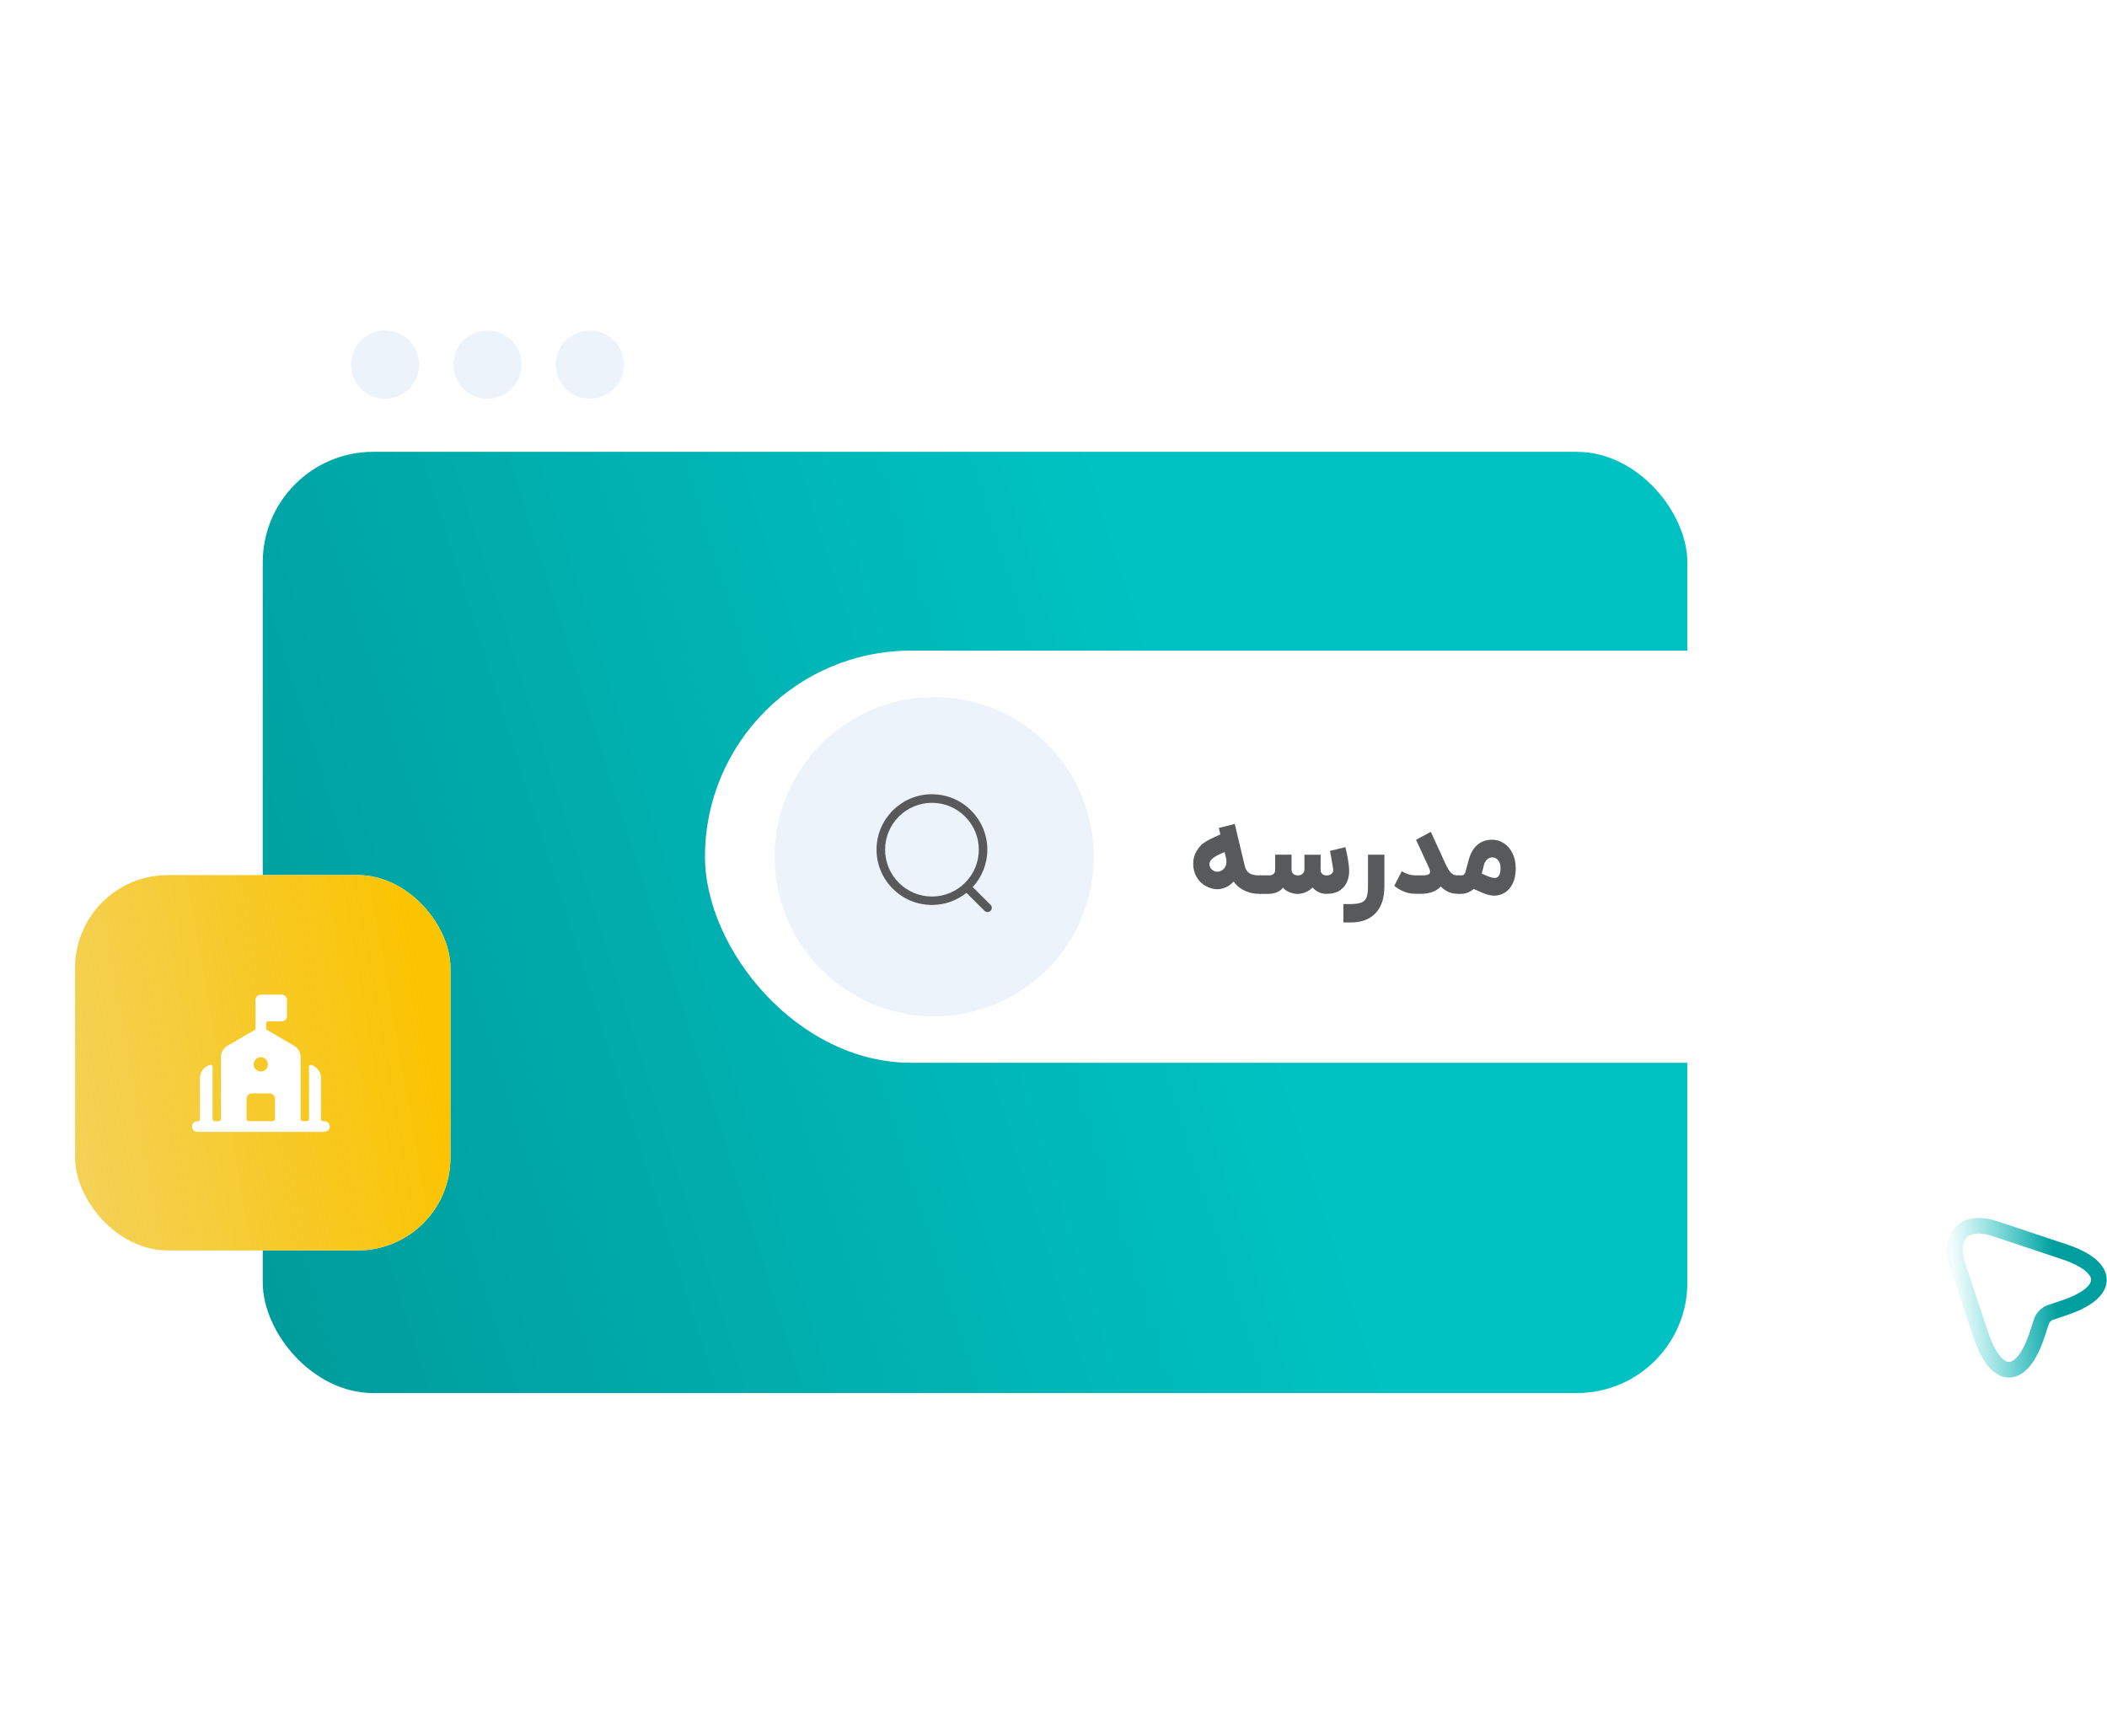 <svg xmlns="http://www.w3.org/2000/svg" xmlns:xlink="http://www.w3.org/1999/xlink" id="Layer_1" data-name="Layer 1" width="540" height="445" viewBox="0 0 540 445"><defs><style>      .cls-1, .cls-2, .cls-3, .cls-4, .cls-5, .cls-6, .cls-7, .cls-8 {        stroke-width: 0px;      }      .cls-1, .cls-4, .cls-6 {        fill: #fff;      }      .cls-1, .cls-7 {        fill-rule: evenodd;      }      .cls-2, .cls-7 {        fill: #58595b;      }      .cls-3 {        fill: url(#linear-gradient);      }      .cls-9 {        filter: url(#drop-shadow-207);      }      .cls-4 {        filter: url(#drop-shadow-206);      }      .cls-5 {        fill: url(#linear-gradient-3);      }      .cls-10 {        fill: none;        stroke: url(#linear-gradient-2);        stroke-linecap: round;        stroke-linejoin: round;        stroke-width: 4px;      }      .cls-8 {        fill: #edf3fa;      }    </style><linearGradient id="linear-gradient" x1="-652.95" y1="-2669.53" x2="457.22" y2="-2319.08" gradientTransform="translate(0 -2148.09) scale(1 -1)" gradientUnits="userSpaceOnUse"><stop offset=".23" stop-color="#005858"></stop><stop offset=".87" stop-color="#00c2c2"></stop></linearGradient><filter id="drop-shadow-206" filterUnits="userSpaceOnUse"><feGaussianBlur stdDeviation="5"></feGaussianBlur></filter><linearGradient id="linear-gradient-2" x1="-636.79" y1="-2596.56" x2="-620.06" y2="-2577.04" gradientTransform="translate(2787.69 -1052.4) rotate(45) scale(1 -1)" gradientUnits="userSpaceOnUse"><stop offset="0" stop-color="#00c2c2" stop-opacity=".05"></stop><stop offset="1" stop-color="#009f9f"></stop></linearGradient><filter id="drop-shadow-207" filterUnits="userSpaceOnUse"><feGaussianBlur stdDeviation="5"></feGaussianBlur></filter><linearGradient id="linear-gradient-3" x1="-1859.85" y1="-1816.21" x2="-1579.27" y2="-1767.35" gradientTransform="translate(1691.43 -1502.75) scale(1 -1)" gradientUnits="userSpaceOnUse"><stop offset="0" stop-color="#d8a800" stop-opacity="0"></stop><stop offset="1" stop-color="#fbc400"></stop></linearGradient></defs><rect class="cls-3" x="67.34" y="115.81" width="365.11" height="241.25" rx="28.32" ry="28.32"></rect><rect class="cls-4" x="180.68" y="166.77" width="357.25" height="105.63" rx="52.82" ry="52.82"></rect><circle class="cls-8" cx="239.42" cy="219.59" r="40.9"></circle><g><path class="cls-2" d="M318.02,222.07c-.14.91-.46,1.78-.96,2.59-.58,1.05-1.31,1.85-2.19,2.4-.87.55-1.82.84-2.83.86-1.01.02-2.03-.26-3.06-.85-1.03-.56-1.82-1.37-2.38-2.42-.55-1.05-.82-2.17-.8-3.35.02-1.19.3-2.23.85-3.12.37-.64.78-1.18,1.24-1.62.46-.44,1.21-.93,2.26-1.47s2.6-1.23,4.66-2.07l1.57,4.37c-1.59.6-2.8,1.09-3.61,1.47-.82.38-1.39.7-1.72.95-.33.25-.59.51-.79.76-.27.39-.36.83-.25,1.31.11.49.37.87.8,1.17.43.31.9.43,1.43.36.52-.07,1-.32,1.43-.74.31-.33.51-.74.6-1.24.09-.5.06-1.09-.07-1.79l3.82-.9c.14,1.3.14,2.41,0,3.32ZM319.04,222.04c.23.87.65,1.48,1.24,1.82.59.34,1.36.51,2.32.51h.58l.23,2.27-.23,2.45h-.58c-1.75,0-3.33-.49-4.75-1.46-1.42-.97-2.37-2.47-2.86-4.49-.87-3.65-1.75-7.3-2.62-10.93l4.08-1.02,2.59,10.84Z"></path><path class="cls-2" d="M322.88,224.37h2.24c.58,0,1.01-.12,1.28-.36.27-.24.41-.63.41-1.15v-3.79h4.2v3.79c0,.51.15.88.45,1.14.3.25.69.38,1.18.38s.88-.14,1.2-.42c.31-.28.47-.67.47-1.15v-3.73h4.17l-.03,3.79c0,.51.14.88.42,1.14.28.25.66.38,1.12.38.52,0,.96-.15,1.3-.44.34-.29.47-.7.39-1.22-.16-.91-.29-1.68-.39-2.29-.11-.61-.25-1.39-.42-2.35l3.94-.96c.25,1.01.48,2.08.67,3.22.19,1.14.29,2.08.29,2.84.02,1.03-.17,2-.57,2.9-.4.9-1.03,1.63-1.89,2.19-.86.55-1.97.83-3.31.83-.78,0-1.47-.15-2.07-.45-.6-.3-1.12-.7-1.54-1.18-.45.47-1.01.85-1.68,1.17-.67.31-1.4.47-2.2.47-.68,0-1.39-.16-2.14-.48-.75-.32-1.27-.7-1.56-1.15-.31.49-.81.88-1.5,1.18-.69.3-1.48.45-2.38.45h-2.04v-4.72Z"></path><path class="cls-2" d="M354.8,219.07v8.22c0,1.9-.33,3.54-.99,4.91-.66,1.37-1.64,2.42-2.93,3.15-1.29.73-2.87,1.09-4.74,1.09h-1.84v-4.72h1.84c1.18,0,2.1-.13,2.74-.38.64-.25,1.09-.69,1.34-1.31.25-.62.38-1.53.38-2.74v-8.22h4.2Z"></path><path class="cls-2" d="M368.38,216.88c.49,1.01.95,2.03,1.4,3.06.54,1.21.85,2.37.92,3.5.07,1.13-.22,2.13-.86,3-.66.99-1.47,1.68-2.43,2.07-.96.39-2,.58-3.1.58h-1.49c-1.21,0-2.28-.22-3.24-.66-.95-.44-1.7-.9-2.24-1.39l1.92-3.73.09.06c.43.25.94.48,1.53.69.59.2,1.24.31,1.94.31h1.49c.62,0,1.09-.03,1.4-.1.31-.07.53-.19.67-.36.12-.18.16-.39.13-.64-.03-.25-.2-.7-.51-1.34l-2.07-4.49c-.35-.76-.69-1.49-1.02-2.19l3.79-2.04c.23.49.8,1.71,1.69,3.67ZM371.12,222.67c.35.61.71,1.05,1.08,1.31.37.26.81.39,1.31.39h.5l.2,2.45-.2,2.27h-.5c-1.11,0-2.09-.27-2.96-.82-.86-.54-1.66-1.33-2.38-2.36-.72-1.03-1.44-2.36-2.16-3.99l3.79-1.95c.52,1.19.96,2.08,1.31,2.7Z"></path><path class="cls-2" d="M373.72,224.37h.76c.33,0,.59-.09.77-.26.18-.18.33-.5.42-.96l.7-2.59c.45-1.75,1.19-3.08,2.23-3.98,1.04-.9,2.3-1.35,3.77-1.35,1.15,0,2.18.31,3.1.93.92.62,1.65,1.49,2.19,2.6.53,1.11.8,2.36.8,3.76,0,1.65-.28,3.01-.85,4.08-.56,1.07-1.26,1.83-2.1,2.29-.84.46-1.69.68-2.57.68-.72,0-1.49-.16-2.32-.47-.83-.31-2.1-.86-3.83-1.66l-.76-.38,1.84-3.99c.1.04.18.08.26.12,1.57.72,2.68,1.21,3.32,1.46.64.25,1.2.38,1.66.38s.83-.21,1.08-.63c.25-.42.38-1.03.38-1.85,0-.87-.19-1.54-.57-2.01-.38-.47-.86-.73-1.44-.79-.54-.02-1.03.16-1.44.54-.42.38-.7.93-.86,1.65l-.82,3.21c-.17.72-.52,1.38-1.02,1.98-.51.6-1.1,1.08-1.79,1.44-.69.36-1.39.54-2.11.54h-.82v-4.72Z"></path></g><path class="cls-10" d="M529.03,320.84l-17.64-5.88c-7.91-2.64-12.23,1.68-9.59,9.59l5.88,17.64c3.96,11.87,10.43,11.86,14.37,0l1.18-3.57c.3-.91,1.31-1.91,2.21-2.21l3.59-1.2c11.86-3.94,11.86-10.43,0-14.37Z"></path><g id="Iconly_Light-Outline_Search" data-name="Iconly/Light-Outline/Search"><g id="Search"><path id="Combined-Shape" class="cls-7" d="M238.85,203.58c7.83,0,14.19,6.37,14.19,14.19,0,3.69-1.42,7.06-3.74,9.59l4.56,4.55c.43.43.43,1.12,0,1.54-.21.22-.49.32-.77.32s-.56-.11-.77-.32l-4.62-4.61c-2.43,1.95-5.51,3.11-8.86,3.11-7.83,0-14.19-6.37-14.19-14.19s6.37-14.19,14.19-14.19ZM238.85,205.77c-6.62,0-12.01,5.39-12.01,12.01s5.39,12.01,12.01,12.01,12.01-5.39,12.01-12.01-5.39-12.01-12.01-12.01Z"></path></g></g><g class="cls-9"><rect class="cls-6" x="19.24" y="224.3" width="96.2" height="96.2" rx="23.76" ry="23.76"></rect><g><rect class="cls-5" x="19.24" y="224.3" width="96.2" height="96.2" rx="23.76" ry="23.76"></rect><path class="cls-1" d="M63.72,287.37c-.3,0-.54-.24-.54-.54v-5.19c0-.76.63-1.39,1.39-1.39h4.52c.76,0,1.39.63,1.39,1.39v5.19c0,.3-.24.54-.54.54h-6.22ZM66.84,270.98c1.01,0,1.83.83,1.83,1.83s-.81,1.83-1.83,1.83-1.83-.81-1.83-1.83.81-1.83,1.83-1.83ZM83.11,287.37h-.31c-.3,0-.54-.24-.54-.54v-10.53c0-1.58-1.04-2.92-2.46-3.35-.31-.09-.6.16-.6.49v13.39c0,.3-.24.54-.54.54h-1.07c-.3,0-.54-.24-.54-.54v-15.86c0-1.21-.61-2.32-1.68-2.93l-6.85-4s-.07-.03-.1-.04c-.16-.06-.22-.22-.22-.39v-1.3c0-.3.24-.54.54-.54h3.44c.74,0,1.36-.6,1.36-1.36v-4.12c0-.74-.61-1.36-1.36-1.36h-5.34c-.74,0-1.36.61-1.36,1.36v7.32c0,.17-.06.33-.22.4-.04.02-.07.03-.1.06l-6.87,3.98c-1.05.62-1.66,1.72-1.66,2.93v15.86c0,.3-.24.54-.54.54h-1.07c-.3,0-.54-.24-.54-.54v-13.43c0-.31-.27-.57-.57-.49-1.52.37-2.66,1.76-2.66,3.4v10.53c0,.3-.24.54-.54.54h-.13c-.74,0-1.36.61-1.36,1.36s.61,1.36,1.36,1.36h32.56c.76,0,1.36-.6,1.36-1.36s-.6-1.36-1.36-1.36Z"></path></g></g><circle class="cls-8" cx="98.7" cy="93.45" r="8.74"></circle><circle class="cls-8" cx="124.93" cy="93.45" r="8.74"></circle><circle class="cls-8" cx="151.17" cy="93.45" r="8.74"></circle></svg>